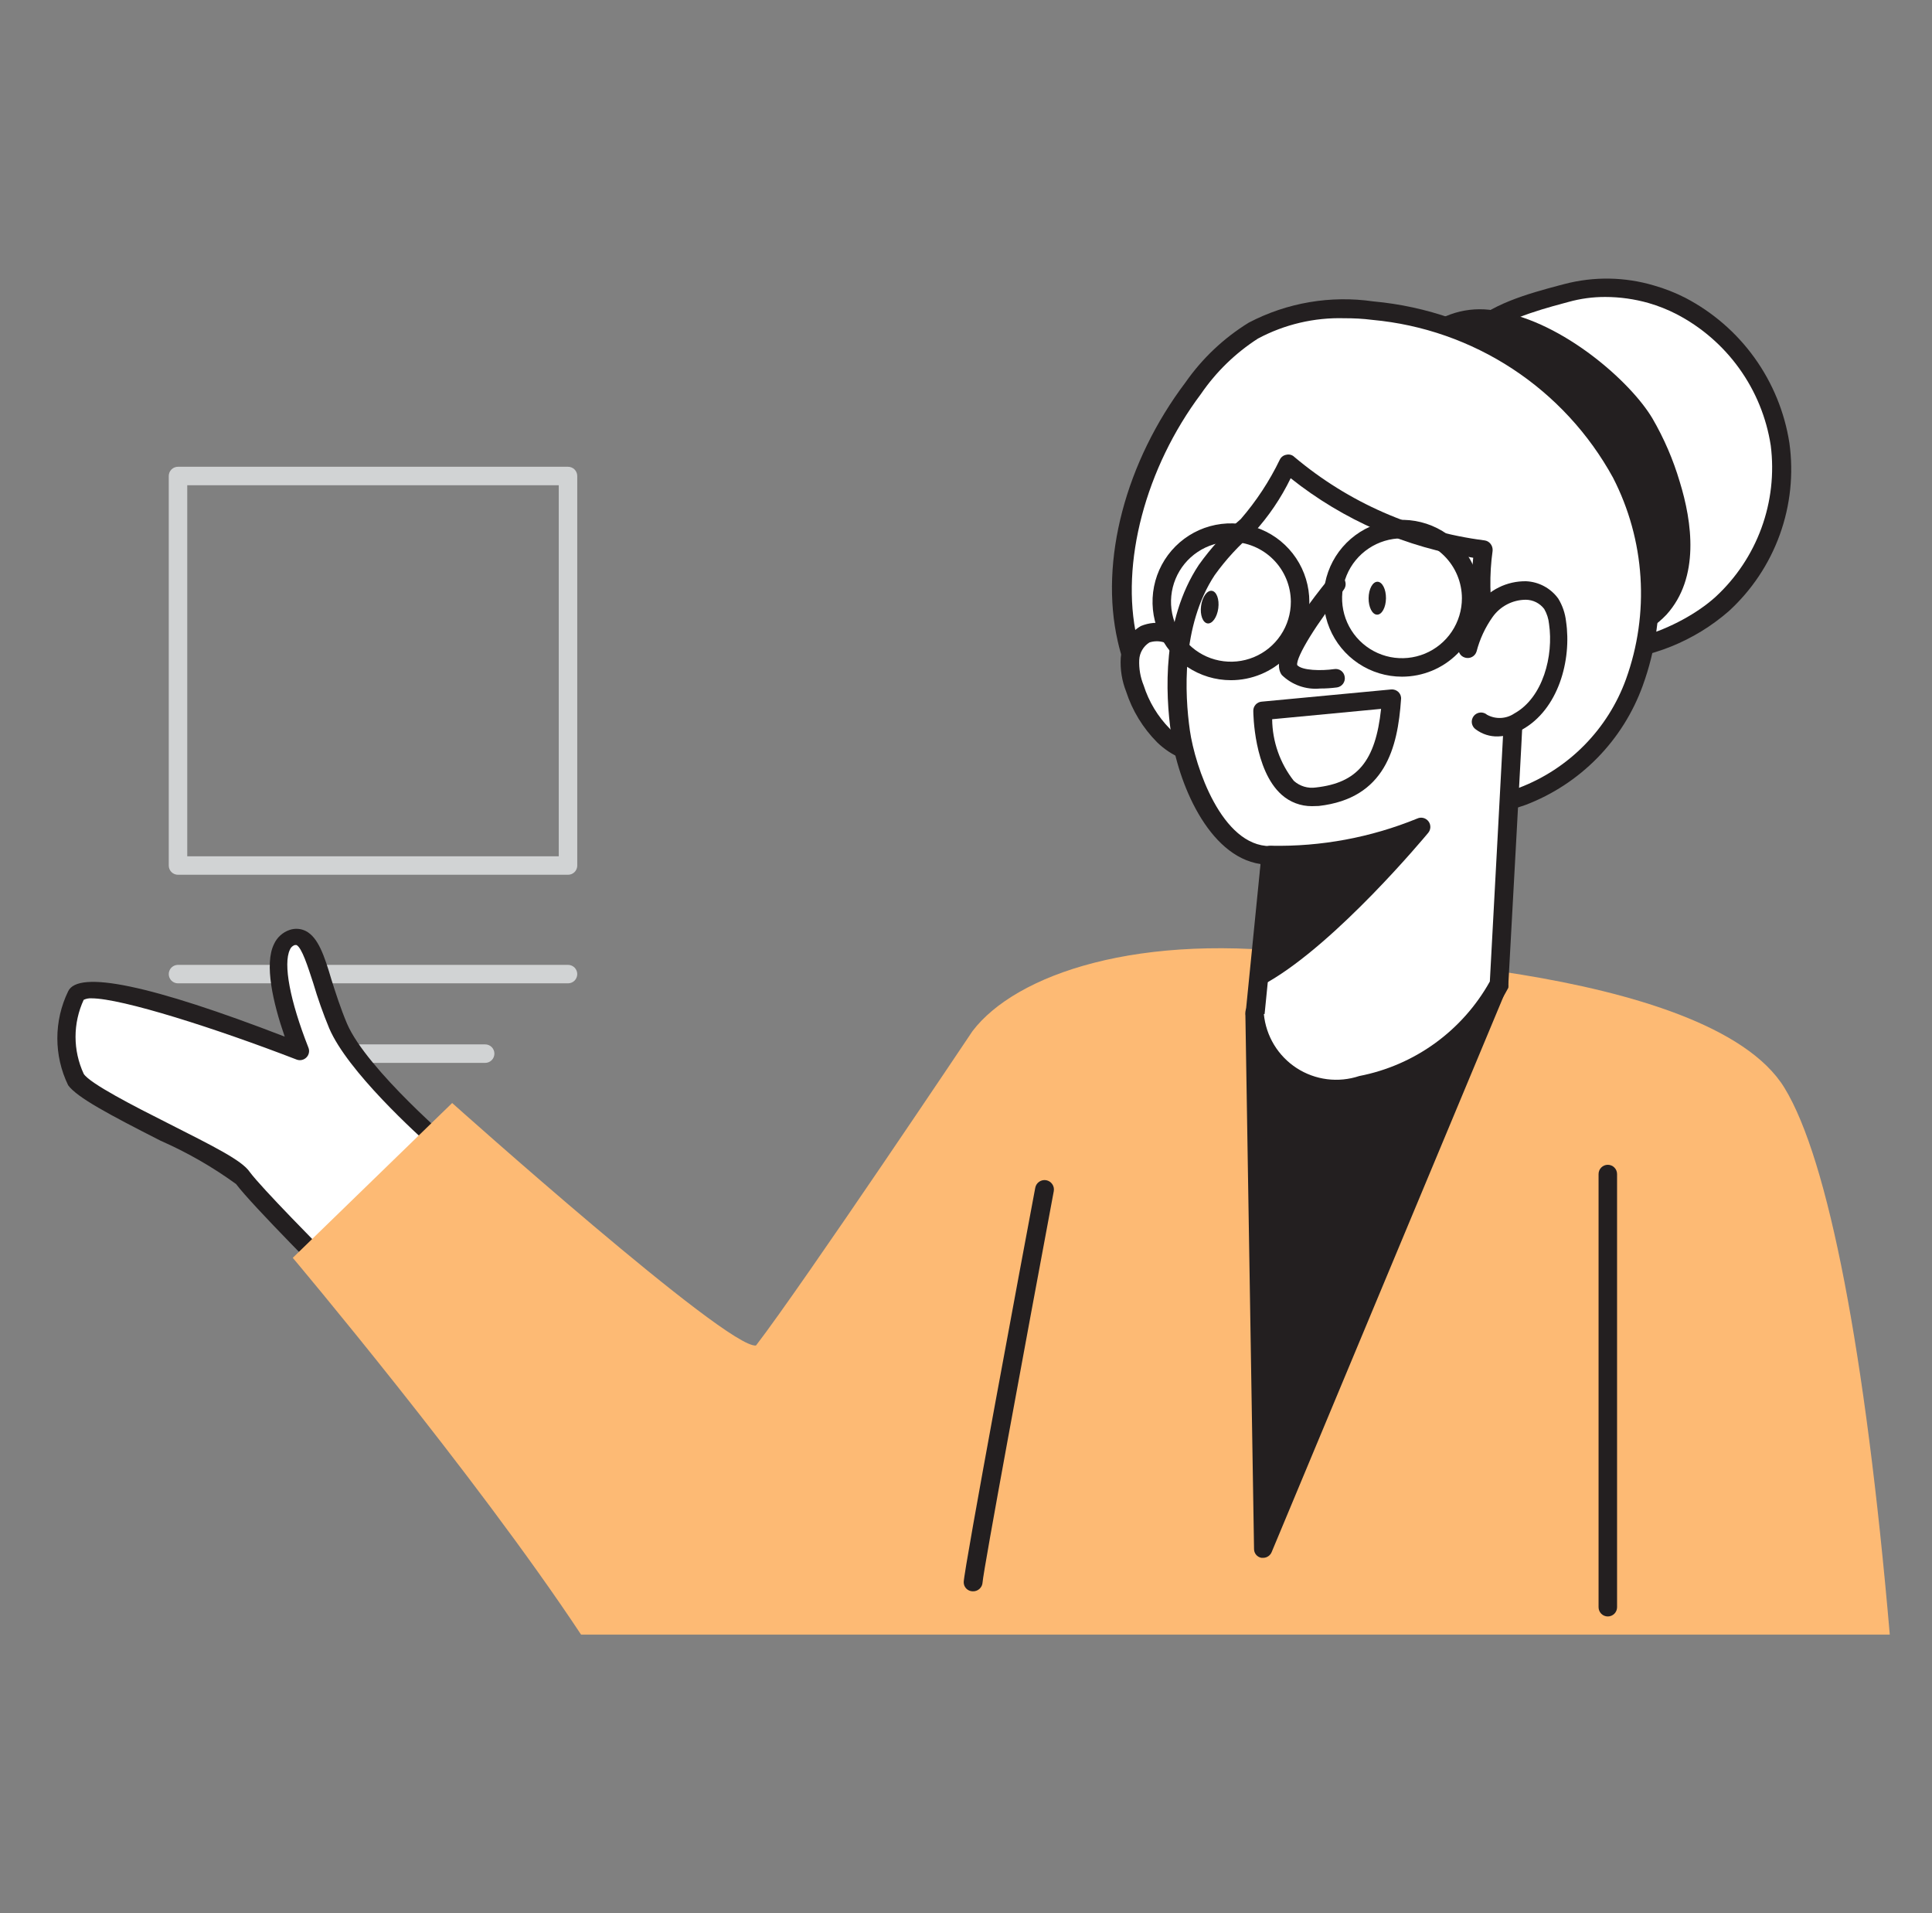 <svg width="101" height="100" viewBox="0 0 101 100" fill="none" xmlns="http://www.w3.org/2000/svg">
<rect x="0" y="0" width="101" height="100" fill="#808080" stroke="none"/>
<path d="M29.694 45.723H9.305C9.177 45.723 9.054 45.672 8.963 45.582C8.873 45.491 8.822 45.368 8.822 45.24V24.88C8.822 24.752 8.873 24.629 8.963 24.538C9.054 24.448 9.177 24.397 9.305 24.397H29.694C29.822 24.397 29.945 24.448 30.036 24.538C30.126 24.629 30.177 24.752 30.177 24.88V45.269C30.17 45.392 30.116 45.508 30.026 45.592C29.936 45.677 29.817 45.724 29.694 45.723ZM9.789 44.757H29.211V25.364H9.789V44.757Z" fill="#D1D3D4"/>
<path d="M29.694 51.398H9.305C9.177 51.398 9.054 51.347 8.963 51.257C8.873 51.166 8.822 51.043 8.822 50.915C8.822 50.787 8.873 50.664 8.963 50.573C9.054 50.483 9.177 50.432 9.305 50.432H29.694C29.822 50.432 29.945 50.483 30.036 50.573C30.126 50.664 30.177 50.787 30.177 50.915C30.177 51.043 30.126 51.166 30.036 51.257C29.945 51.347 29.822 51.398 29.694 51.398Z" fill="#D1D3D4"/>
<path d="M25.363 55.555H9.305C9.177 55.555 9.054 55.504 8.963 55.414C8.873 55.323 8.822 55.2 8.822 55.072C8.822 54.944 8.873 54.821 8.963 54.73C9.054 54.639 9.177 54.589 9.305 54.589H25.363C25.491 54.589 25.614 54.639 25.705 54.73C25.795 54.821 25.846 54.944 25.846 55.072C25.846 55.135 25.834 55.198 25.809 55.257C25.785 55.316 25.75 55.369 25.705 55.414C25.66 55.459 25.607 55.494 25.548 55.519C25.489 55.543 25.426 55.555 25.363 55.555Z" fill="#D1D3D4"/>
<path d="M86.306 15.387C86.834 15.541 87.345 15.745 87.834 15.996C89.207 16.708 90.393 17.734 91.295 18.99C92.197 20.247 92.79 21.698 93.025 23.227C93.235 24.759 93.07 26.32 92.544 27.774C92.019 29.229 91.149 30.535 90.009 31.58C88.153 33.243 84.063 35.012 81.685 33.513C79.31 31.897 77.49 29.588 76.474 26.901C75.508 24.194 74.937 19.834 77.054 17.504C78.127 16.325 80.38 15.764 81.888 15.348C83.337 14.962 84.864 14.975 86.306 15.387Z" fill="white"/>
<path d="M83.927 34.548C83.046 34.571 82.176 34.339 81.423 33.881C78.957 32.207 77.067 29.813 76.009 27.026C74.946 23.981 74.482 19.573 76.696 17.137C77.798 15.918 79.934 15.338 81.529 14.913L81.79 14.845C83.328 14.443 84.946 14.47 86.469 14.923C87.03 15.083 87.574 15.297 88.094 15.561C89.535 16.311 90.78 17.389 91.727 18.709C92.674 20.029 93.297 21.554 93.546 23.159C93.769 24.771 93.597 26.414 93.044 27.944C92.492 29.475 91.576 30.849 90.375 31.947C88.578 33.512 86.307 34.428 83.927 34.548ZM83.927 15.522C83.273 15.519 82.623 15.607 81.993 15.783L81.742 15.851C80.292 16.238 78.32 16.817 77.401 17.784C75.342 20.047 76.125 24.445 76.918 26.698C77.897 29.284 79.649 31.505 81.936 33.059C83.985 34.374 87.823 32.875 89.669 31.212C90.751 30.219 91.579 28.98 92.083 27.601C92.588 26.222 92.755 24.742 92.57 23.285C92.345 21.831 91.781 20.451 90.922 19.257C90.064 18.063 88.936 17.088 87.63 16.412C87.169 16.176 86.686 15.985 86.189 15.841C85.45 15.63 84.686 15.523 83.917 15.522H83.927Z" fill="#231F20"/>
<path d="M85.928 22.115C86.513 23.128 86.977 24.205 87.311 25.325C87.987 27.5 88.277 30.159 86.721 31.802C86.089 32.428 85.3 32.87 84.436 33.081C83.573 33.292 82.668 33.264 81.82 33.001C80.126 32.451 78.614 31.448 77.45 30.101C75.052 27.568 71.118 20.694 74.801 17.533C78.107 14.787 84.256 19.312 85.928 22.115Z" fill="#231F20"/>
<path d="M83.307 33.688C82.762 33.684 82.219 33.609 81.693 33.465C79.911 32.902 78.321 31.855 77.101 30.439C75.341 28.573 72.624 24.3 72.818 20.714C72.837 20.043 72.996 19.384 73.284 18.778C73.572 18.172 73.983 17.633 74.49 17.195C75.022 16.756 75.647 16.445 76.317 16.286C76.987 16.127 77.686 16.123 78.357 16.276C81.702 16.837 85.231 19.931 86.381 21.864C86.989 22.908 87.469 24.021 87.812 25.18C88.46 27.278 88.876 30.188 87.116 32.131C86.627 32.645 86.035 33.049 85.379 33.318C84.722 33.586 84.016 33.712 83.307 33.688ZM77.284 17.166C76.481 17.14 75.696 17.412 75.08 17.929C74.671 18.284 74.341 18.72 74.112 19.209C73.882 19.699 73.757 20.231 73.746 20.772C73.582 23.875 75.999 27.897 77.758 29.772C78.862 31.055 80.297 32.011 81.905 32.537C82.669 32.772 83.481 32.797 84.258 32.612C85.035 32.427 85.748 32.037 86.323 31.483C87.773 29.878 87.387 27.326 86.816 25.47C86.493 24.387 86.046 23.346 85.482 22.367C84.429 20.588 81.151 17.688 78.164 17.233C77.873 17.185 77.579 17.163 77.284 17.166Z" fill="#231F20"/>
<path d="M79.585 41.605C75.303 43.258 68.226 42.253 64.185 40.126C56.335 35.998 57.892 26.234 62.377 20.279C63.226 19.08 64.304 18.062 65.548 17.282C67.455 16.298 69.619 15.926 71.745 16.218C74.443 16.457 77.039 17.358 79.305 18.843C81.57 20.327 83.433 22.348 84.729 24.726C87.812 30.758 86.246 39.033 79.585 41.605Z" fill="white"/>
<path d="M74.386 42.901C70.771 42.912 67.2 42.112 63.935 40.561C62.552 39.871 61.341 38.881 60.389 37.664C59.438 36.446 58.77 35.032 58.434 33.523C57.468 29.308 58.85 24.126 61.973 19.989C62.85 18.733 63.975 17.67 65.279 16.866C67.279 15.818 69.56 15.429 71.795 15.754C74.572 16.007 77.244 16.939 79.575 18.468C81.907 19.997 83.827 22.076 85.165 24.523C86.056 26.257 86.58 28.157 86.703 30.103C86.826 32.05 86.546 34.001 85.88 35.834C85.368 37.252 84.557 38.543 83.501 39.619C82.445 40.695 81.169 41.531 79.761 42.069C78.034 42.668 76.213 42.949 74.386 42.901ZM70.287 16.634C68.712 16.588 67.152 16.954 65.762 17.697C64.587 18.453 63.575 19.436 62.785 20.588C59.884 24.455 58.56 29.453 59.43 33.33C59.726 34.703 60.33 35.992 61.196 37.099C62.061 38.205 63.166 39.102 64.428 39.72C68.295 41.74 75.207 42.804 79.432 41.17C80.712 40.68 81.872 39.921 82.832 38.943C83.793 37.966 84.533 36.793 85.001 35.505C85.618 33.796 85.877 31.979 85.76 30.166C85.644 28.352 85.155 26.583 84.324 24.967C83.064 22.669 81.259 20.715 79.068 19.277C76.877 17.84 74.366 16.962 71.756 16.721C71.224 16.653 70.76 16.634 70.316 16.634H70.287Z" fill="#231F20"/>
<path d="M23.612 60.225C23.612 60.225 18.778 56.135 17.715 53.602C16.651 51.07 16.439 48.604 15.308 48.972C14.177 49.339 14.447 51.688 15.723 54.956C15.723 54.956 4.654 50.606 4.016 51.969C3.679 52.66 3.504 53.419 3.504 54.187C3.504 54.956 3.679 55.715 4.016 56.406C4.741 57.586 11.915 60.495 12.717 61.578C13.519 62.661 17.802 66.934 17.802 66.934L23.612 60.225Z" fill="white"/>
<path d="M17.813 67.437C17.683 67.436 17.557 67.384 17.465 67.292C17.291 67.118 13.173 62.999 12.341 61.888C11.111 60.995 9.789 60.236 8.397 59.625C5.7 58.253 4.027 57.363 3.563 56.725C3.191 55.96 2.998 55.12 2.998 54.27C2.998 53.419 3.191 52.579 3.563 51.814C4.085 50.693 7.894 51.485 14.884 54.183C14.265 52.394 13.811 50.393 14.323 49.349C14.401 49.175 14.515 49.019 14.656 48.891C14.798 48.763 14.964 48.665 15.145 48.605C15.422 48.512 15.724 48.532 15.986 48.663C16.624 48.991 16.953 49.929 17.33 51.215C17.552 51.911 17.803 52.703 18.142 53.506C19.176 55.913 23.865 59.906 23.942 59.954C23.99 59.995 24.029 60.045 24.058 60.102C24.086 60.158 24.103 60.22 24.107 60.283C24.112 60.346 24.105 60.409 24.085 60.469C24.065 60.529 24.033 60.584 23.991 60.631L18.19 67.35C18.1 67.448 17.975 67.507 17.842 67.514L17.813 67.437ZM4.781 52.181C4.642 52.173 4.502 52.199 4.375 52.259C4.095 52.865 3.949 53.525 3.949 54.192C3.949 54.86 4.095 55.52 4.375 56.126C4.685 56.629 7.044 57.837 8.774 58.707C11.152 59.915 12.641 60.641 13.057 61.259C13.704 62.129 16.682 65.126 17.726 66.199L22.879 60.244C21.709 59.219 18.171 55.981 17.214 53.757C16.892 52.98 16.611 52.186 16.373 51.379C16.092 50.519 15.783 49.542 15.503 49.397C15.503 49.397 15.503 49.397 15.406 49.397C15.349 49.417 15.297 49.449 15.254 49.49C15.21 49.532 15.177 49.583 15.155 49.639C14.797 50.383 15.155 52.297 16.121 54.753C16.158 54.841 16.168 54.937 16.148 55.03C16.13 55.123 16.083 55.209 16.015 55.275C15.949 55.34 15.865 55.385 15.774 55.404C15.684 55.422 15.589 55.415 15.503 55.381C11.297 53.757 6.367 52.181 4.781 52.181Z" fill="#231F20"/>
<path d="M23.638 57.653C23.638 57.653 38.043 70.54 39.522 70.327C41.987 67.118 50.842 53.892 50.842 53.892C53.085 50.944 59.543 48.653 68.795 49.919C68.795 49.919 89.319 50.344 93.293 56.87C95.584 60.621 97.517 70.636 98.793 85.438H30.376C24.788 76.998 15.305 65.745 15.305 65.745L23.638 57.653Z" fill="#FDBA74"/>
<path d="M65.589 52.935L66.043 80.942L78.369 51.408L65.589 52.935Z" fill="#231F20"/>
<path d="M66.042 81.426H65.945C65.836 81.407 65.737 81.35 65.666 81.265C65.595 81.18 65.557 81.072 65.558 80.962L65.104 52.926C65.105 52.808 65.149 52.694 65.227 52.605C65.305 52.516 65.412 52.459 65.529 52.443L78.31 50.905C78.393 50.897 78.477 50.911 78.553 50.945C78.629 50.979 78.695 51.032 78.745 51.099C78.797 51.165 78.831 51.243 78.843 51.326C78.855 51.41 78.844 51.495 78.812 51.572L66.487 81.107C66.453 81.199 66.393 81.278 66.314 81.335C66.234 81.392 66.139 81.424 66.042 81.426ZM66.042 53.39L66.448 78.641L77.556 52.008L66.042 53.39Z" fill="#231F20"/>
<path d="M62.784 35.418C62.59 34.752 62.261 34.133 61.817 33.6C61.583 33.332 61.27 33.145 60.923 33.065C60.575 32.985 60.212 33.017 59.884 33.156C59.656 33.288 59.464 33.474 59.326 33.699C59.187 33.923 59.107 34.178 59.091 34.442C59.059 34.966 59.145 35.492 59.343 35.979C59.645 36.907 60.162 37.752 60.851 38.444C61.197 38.788 61.609 39.057 62.063 39.235C62.517 39.413 63.003 39.495 63.49 39.478" fill="white"/>
<path d="M63.259 39.971C62.224 39.94 61.237 39.523 60.494 38.802C59.751 38.056 59.194 37.145 58.87 36.143C58.651 35.587 58.555 34.99 58.589 34.393C58.617 34.05 58.727 33.718 58.91 33.427C59.094 33.136 59.345 32.893 59.643 32.721C60.06 32.548 60.52 32.507 60.961 32.604C61.402 32.7 61.802 32.93 62.108 33.262C62.606 33.843 62.978 34.522 63.201 35.254C63.246 35.374 63.241 35.508 63.187 35.624C63.134 35.741 63.036 35.832 62.916 35.877C62.795 35.922 62.662 35.917 62.545 35.864C62.428 35.81 62.337 35.712 62.292 35.592C62.115 34.986 61.816 34.424 61.412 33.939C61.251 33.756 61.039 33.625 60.804 33.562C60.568 33.498 60.319 33.505 60.088 33.581C59.933 33.679 59.803 33.812 59.711 33.971C59.618 34.129 59.565 34.307 59.556 34.49C59.536 34.946 59.615 35.401 59.788 35.824C60.059 36.679 60.53 37.458 61.161 38.096C61.459 38.392 61.814 38.625 62.204 38.779C62.595 38.934 63.013 39.007 63.433 38.995C63.496 38.99 63.559 38.997 63.619 39.017C63.679 39.036 63.735 39.068 63.783 39.109C63.831 39.151 63.87 39.201 63.897 39.258C63.925 39.315 63.942 39.377 63.945 39.44C63.95 39.503 63.943 39.567 63.924 39.628C63.904 39.688 63.873 39.745 63.831 39.793C63.79 39.842 63.74 39.882 63.683 39.91C63.626 39.939 63.564 39.957 63.501 39.962L63.259 39.971Z" fill="#231F20"/>
<path d="M66.409 44.689L65.587 52.935C65.587 52.935 65.993 57.634 71.136 56.696C72.657 56.404 74.095 55.779 75.346 54.864C76.596 53.95 77.628 52.769 78.367 51.408L79.131 37.071C79.131 36.462 76.946 33.939 77.536 28.709C73.769 28.238 70.221 26.679 67.327 24.223C66.761 25.399 66.035 26.492 65.171 27.471C64.372 28.151 63.661 28.927 63.054 29.782C61.468 32.179 61.294 35.495 61.681 38.231C62 40.522 63.547 44.757 66.409 44.689Z" fill="white"/>
<path d="M69.851 57.325C68.811 57.351 67.791 57.031 66.951 56.416C65.924 55.556 65.267 54.334 65.114 53.003L65.897 45.163C63.142 44.757 61.566 40.851 61.218 38.318C60.928 36.298 60.735 32.45 62.668 29.53C63.298 28.644 64.035 27.838 64.863 27.133C65.676 26.193 66.362 25.149 66.903 24.03C66.935 23.961 66.984 23.901 67.044 23.856C67.105 23.81 67.176 23.78 67.251 23.769C67.324 23.751 67.401 23.753 67.474 23.773C67.546 23.793 67.613 23.832 67.666 23.885C70.491 26.264 73.941 27.778 77.605 28.245C77.667 28.253 77.728 28.273 77.783 28.304C77.838 28.336 77.885 28.378 77.924 28.428C78.003 28.53 78.041 28.658 78.03 28.786C77.68 31.286 78.115 33.834 79.277 36.075C79.477 36.386 79.596 36.742 79.625 37.11C79.625 37.11 79.625 37.429 78.852 51.447C78.862 51.508 78.862 51.57 78.852 51.63C78.088 53.067 77.01 54.313 75.697 55.276C74.385 56.238 72.873 56.892 71.272 57.189C70.804 57.278 70.328 57.323 69.851 57.325ZM66.071 53.003C66.126 53.572 66.309 54.122 66.605 54.61C66.902 55.099 67.305 55.514 67.784 55.826C68.264 56.137 68.807 56.336 69.374 56.408C69.942 56.48 70.518 56.423 71.06 56.242C72.489 55.966 73.84 55.381 75.019 54.528C76.198 53.674 77.177 52.573 77.885 51.302C77.953 50.016 78.649 37.168 78.649 37.062C78.578 36.869 78.494 36.682 78.397 36.501C77.236 34.237 76.756 31.685 77.015 29.153C73.525 28.627 70.235 27.194 67.473 24.996C66.969 26.035 66.318 26.996 65.54 27.848C64.772 28.5 64.087 29.244 63.5 30.062C61.75 32.721 61.934 36.298 62.204 38.183C62.475 40.068 63.867 44.225 66.4 44.225H66.448C66.516 44.225 66.584 44.239 66.645 44.267C66.707 44.296 66.762 44.337 66.806 44.389C66.854 44.437 66.89 44.495 66.912 44.558C66.934 44.622 66.941 44.69 66.932 44.757L66.11 53.003H66.071Z" fill="#231F20"/>
<path d="M69.863 30.526C69.863 30.526 66.837 34.248 67.397 34.992C67.958 35.737 69.776 35.447 69.776 35.447" fill="white"/>
<path d="M69.012 35.988C68.647 36.023 68.279 35.978 67.933 35.856C67.588 35.734 67.273 35.538 67.01 35.282C66.489 34.586 67.32 32.885 69.485 30.226C69.566 30.126 69.683 30.063 69.811 30.049C69.939 30.035 70.067 30.073 70.167 30.154C70.267 30.235 70.331 30.352 70.344 30.48C70.358 30.608 70.32 30.735 70.24 30.835C68.876 32.508 67.745 34.335 67.813 34.761C68.055 35.05 69.079 35.07 69.746 34.973C69.809 34.962 69.873 34.964 69.934 34.978C69.996 34.992 70.054 35.018 70.106 35.055C70.157 35.092 70.2 35.139 70.233 35.193C70.266 35.247 70.288 35.307 70.297 35.37C70.309 35.432 70.307 35.497 70.293 35.559C70.279 35.621 70.253 35.68 70.216 35.733C70.179 35.785 70.132 35.829 70.078 35.863C70.024 35.897 69.964 35.92 69.901 35.93C69.606 35.969 69.309 35.989 69.012 35.988Z" fill="#231F20"/>
<path d="M63.689 31.792C63.751 31.321 63.599 30.914 63.351 30.881C63.102 30.848 62.851 31.203 62.789 31.674C62.727 32.144 62.879 32.552 63.127 32.585C63.376 32.617 63.627 32.262 63.689 31.792Z" fill="#231F20"/>
<path d="M72.455 31.273C72.461 30.797 72.262 30.41 72.011 30.407C71.76 30.404 71.552 30.787 71.547 31.262C71.541 31.737 71.74 32.125 71.991 32.128C72.242 32.131 72.45 31.748 72.455 31.273Z" fill="#231F20"/>
<path d="M76.754 33.91C76.95 33.21 77.278 32.554 77.721 31.976C77.964 31.638 78.285 31.363 78.657 31.174C79.029 30.986 79.44 30.89 79.857 30.894C80.113 30.905 80.363 30.974 80.588 31.094C80.814 31.215 81.01 31.384 81.162 31.59C81.341 31.885 81.456 32.214 81.501 32.556C81.771 34.393 81.153 36.781 79.432 37.729C79.142 37.909 78.807 38.005 78.465 38.005C78.123 38.005 77.788 37.909 77.498 37.729" fill="white"/>
<path d="M78.311 38.492C77.894 38.505 77.486 38.375 77.151 38.125C77.097 38.088 77.05 38.04 77.015 37.984C76.98 37.929 76.956 37.866 76.945 37.801C76.935 37.736 76.938 37.669 76.954 37.606C76.971 37.542 77 37.482 77.04 37.429C77.08 37.377 77.131 37.334 77.189 37.302C77.246 37.27 77.31 37.25 77.376 37.244C77.442 37.237 77.508 37.245 77.571 37.265C77.633 37.285 77.692 37.318 77.741 37.361C77.962 37.481 78.211 37.538 78.461 37.526C78.712 37.514 78.954 37.434 79.162 37.294C80.67 36.462 81.222 34.268 80.98 32.614C80.953 32.338 80.867 32.071 80.728 31.831C80.615 31.682 80.469 31.561 80.302 31.477C80.134 31.393 79.949 31.349 79.762 31.348C79.423 31.35 79.089 31.432 78.788 31.589C78.487 31.745 78.228 31.971 78.031 32.247C77.643 32.794 77.358 33.406 77.19 34.055C77.152 34.176 77.068 34.278 76.956 34.337C76.844 34.397 76.713 34.41 76.591 34.374C76.529 34.357 76.471 34.328 76.421 34.289C76.371 34.249 76.329 34.2 76.299 34.144C76.268 34.088 76.249 34.027 76.243 33.963C76.236 33.9 76.243 33.836 76.262 33.775C76.453 33.013 76.78 32.292 77.229 31.648C77.522 31.248 77.907 30.925 78.351 30.704C78.795 30.484 79.285 30.373 79.781 30.381C80.112 30.396 80.435 30.485 80.726 30.643C81.018 30.8 81.269 31.021 81.463 31.29C81.684 31.652 81.822 32.058 81.869 32.479C82.169 34.5 81.473 37.09 79.559 38.144C79.176 38.356 78.749 38.475 78.311 38.492Z" fill="#231F20"/>
<path d="M50.844 83.175C50.72 83.173 50.602 83.122 50.515 83.033C50.428 82.945 50.38 82.826 50.38 82.702C50.38 82.083 53.493 65.416 54.121 62.081C54.133 62.017 54.158 61.957 54.193 61.903C54.229 61.849 54.274 61.802 54.328 61.766C54.381 61.73 54.441 61.704 54.505 61.691C54.568 61.678 54.633 61.677 54.696 61.689C54.76 61.701 54.82 61.726 54.874 61.761C54.928 61.797 54.975 61.842 55.011 61.896C55.048 61.949 55.073 62.009 55.086 62.072C55.099 62.136 55.1 62.201 55.088 62.264C53.618 70.134 51.405 82.083 51.366 82.711C51.362 82.776 51.346 82.839 51.318 82.898C51.289 82.956 51.25 83.008 51.201 83.052C51.153 83.095 51.096 83.128 51.035 83.149C50.974 83.17 50.909 83.179 50.844 83.175Z" fill="#231F20"/>
<path d="M84.052 84.49C83.924 84.49 83.801 84.439 83.71 84.349C83.62 84.258 83.569 84.135 83.569 84.007V61.366C83.569 61.237 83.62 61.114 83.71 61.024C83.801 60.933 83.924 60.882 84.052 60.882C84.18 60.882 84.303 60.933 84.394 61.024C84.485 61.114 84.536 61.237 84.536 61.366V84.007C84.536 84.135 84.485 84.258 84.394 84.349C84.303 84.439 84.18 84.49 84.052 84.49Z" fill="#231F20"/>
<path d="M72.779 36.52L66.012 37.148C66.012 37.148 66.012 41.982 68.864 41.644C71.716 41.305 72.567 39.478 72.779 36.52Z" fill="white"/>
<path d="M68.584 42.137C67.999 42.141 67.434 41.928 66.998 41.538C65.548 40.242 65.519 37.284 65.519 37.158C65.516 37.037 65.56 36.92 65.641 36.83C65.722 36.74 65.834 36.685 65.954 36.675L72.722 36.037C72.792 36.03 72.863 36.039 72.93 36.062C72.996 36.086 73.057 36.123 73.108 36.172C73.157 36.221 73.195 36.28 73.219 36.345C73.242 36.41 73.251 36.48 73.243 36.549C73.07 39.092 72.412 41.731 68.942 42.127L68.584 42.137ZM66.505 37.593C66.518 38.761 66.915 39.893 67.636 40.812C67.792 40.952 67.977 41.056 68.177 41.116C68.378 41.176 68.589 41.191 68.796 41.16C70.952 40.919 71.909 39.797 72.199 37.052L66.505 37.593Z" fill="#231F20"/>
<path d="M66.409 44.689C69.108 44.748 71.79 44.251 74.288 43.229C74.288 43.229 69.638 48.836 66.042 50.963L66.409 44.689Z" fill="#231F20"/>
<path d="M66.043 51.398C65.954 51.396 65.867 51.369 65.792 51.321C65.717 51.277 65.656 51.213 65.615 51.136C65.574 51.059 65.555 50.973 65.56 50.886L65.937 44.66C65.939 44.597 65.954 44.535 65.981 44.478C66.008 44.421 66.046 44.369 66.093 44.327C66.139 44.285 66.194 44.252 66.254 44.231C66.313 44.21 66.377 44.202 66.44 44.206C69.059 44.26 71.662 43.776 74.087 42.785C74.187 42.738 74.3 42.727 74.408 42.753C74.515 42.78 74.61 42.843 74.677 42.931C74.744 43.019 74.778 43.127 74.775 43.238C74.771 43.349 74.729 43.455 74.657 43.539C74.464 43.771 69.91 49.242 66.285 51.331C66.213 51.376 66.129 51.4 66.043 51.398ZM66.865 45.182L66.585 50.016C68.811 48.347 70.856 46.448 72.685 44.351C70.794 44.902 68.835 45.182 66.865 45.182Z" fill="#231F20"/>
<path d="M64.35 35.553C63.539 35.553 62.747 35.313 62.073 34.862C61.399 34.412 60.873 33.772 60.563 33.023C60.253 32.274 60.172 31.45 60.33 30.655C60.488 29.86 60.878 29.129 61.452 28.556C62.025 27.983 62.755 27.592 63.55 27.434C64.346 27.276 65.17 27.357 65.919 27.667C66.668 27.977 67.308 28.503 67.758 29.177C68.209 29.851 68.449 30.644 68.449 31.454C68.449 32.541 68.017 33.584 67.249 34.353C66.48 35.121 65.437 35.553 64.35 35.553ZM64.35 28.322C63.73 28.322 63.125 28.506 62.61 28.85C62.095 29.194 61.693 29.683 61.456 30.256C61.219 30.828 61.157 31.458 61.278 32.065C61.399 32.673 61.697 33.231 62.135 33.669C62.573 34.107 63.131 34.406 63.739 34.526C64.347 34.647 64.976 34.585 65.549 34.348C66.121 34.111 66.61 33.71 66.954 33.194C67.299 32.679 67.482 32.074 67.482 31.454C67.48 30.624 67.149 29.829 66.562 29.242C65.975 28.655 65.18 28.325 64.35 28.322Z" fill="#231F20"/>
<path d="M73.293 35.369C72.482 35.369 71.69 35.129 71.016 34.679C70.341 34.228 69.816 33.588 69.506 32.839C69.196 32.09 69.115 31.266 69.273 30.471C69.431 29.676 69.821 28.945 70.394 28.372C70.968 27.799 71.698 27.408 72.493 27.25C73.288 27.092 74.112 27.173 74.862 27.483C75.611 27.794 76.251 28.319 76.701 28.993C77.151 29.667 77.392 30.46 77.392 31.27C77.392 32.358 76.96 33.4 76.191 34.169C75.423 34.938 74.38 35.369 73.293 35.369ZM73.293 28.138C72.673 28.138 72.068 28.322 71.553 28.666C71.038 29.01 70.636 29.499 70.399 30.072C70.162 30.644 70.1 31.274 70.221 31.881C70.342 32.489 70.64 33.047 71.078 33.485C71.516 33.923 72.074 34.222 72.682 34.343C73.289 34.463 73.919 34.401 74.492 34.164C75.064 33.927 75.553 33.526 75.897 33.011C76.241 32.495 76.425 31.89 76.425 31.27C76.423 30.441 76.092 29.645 75.505 29.058C74.918 28.471 74.123 28.141 73.293 28.138Z" fill="#231F20"/>
</svg>
